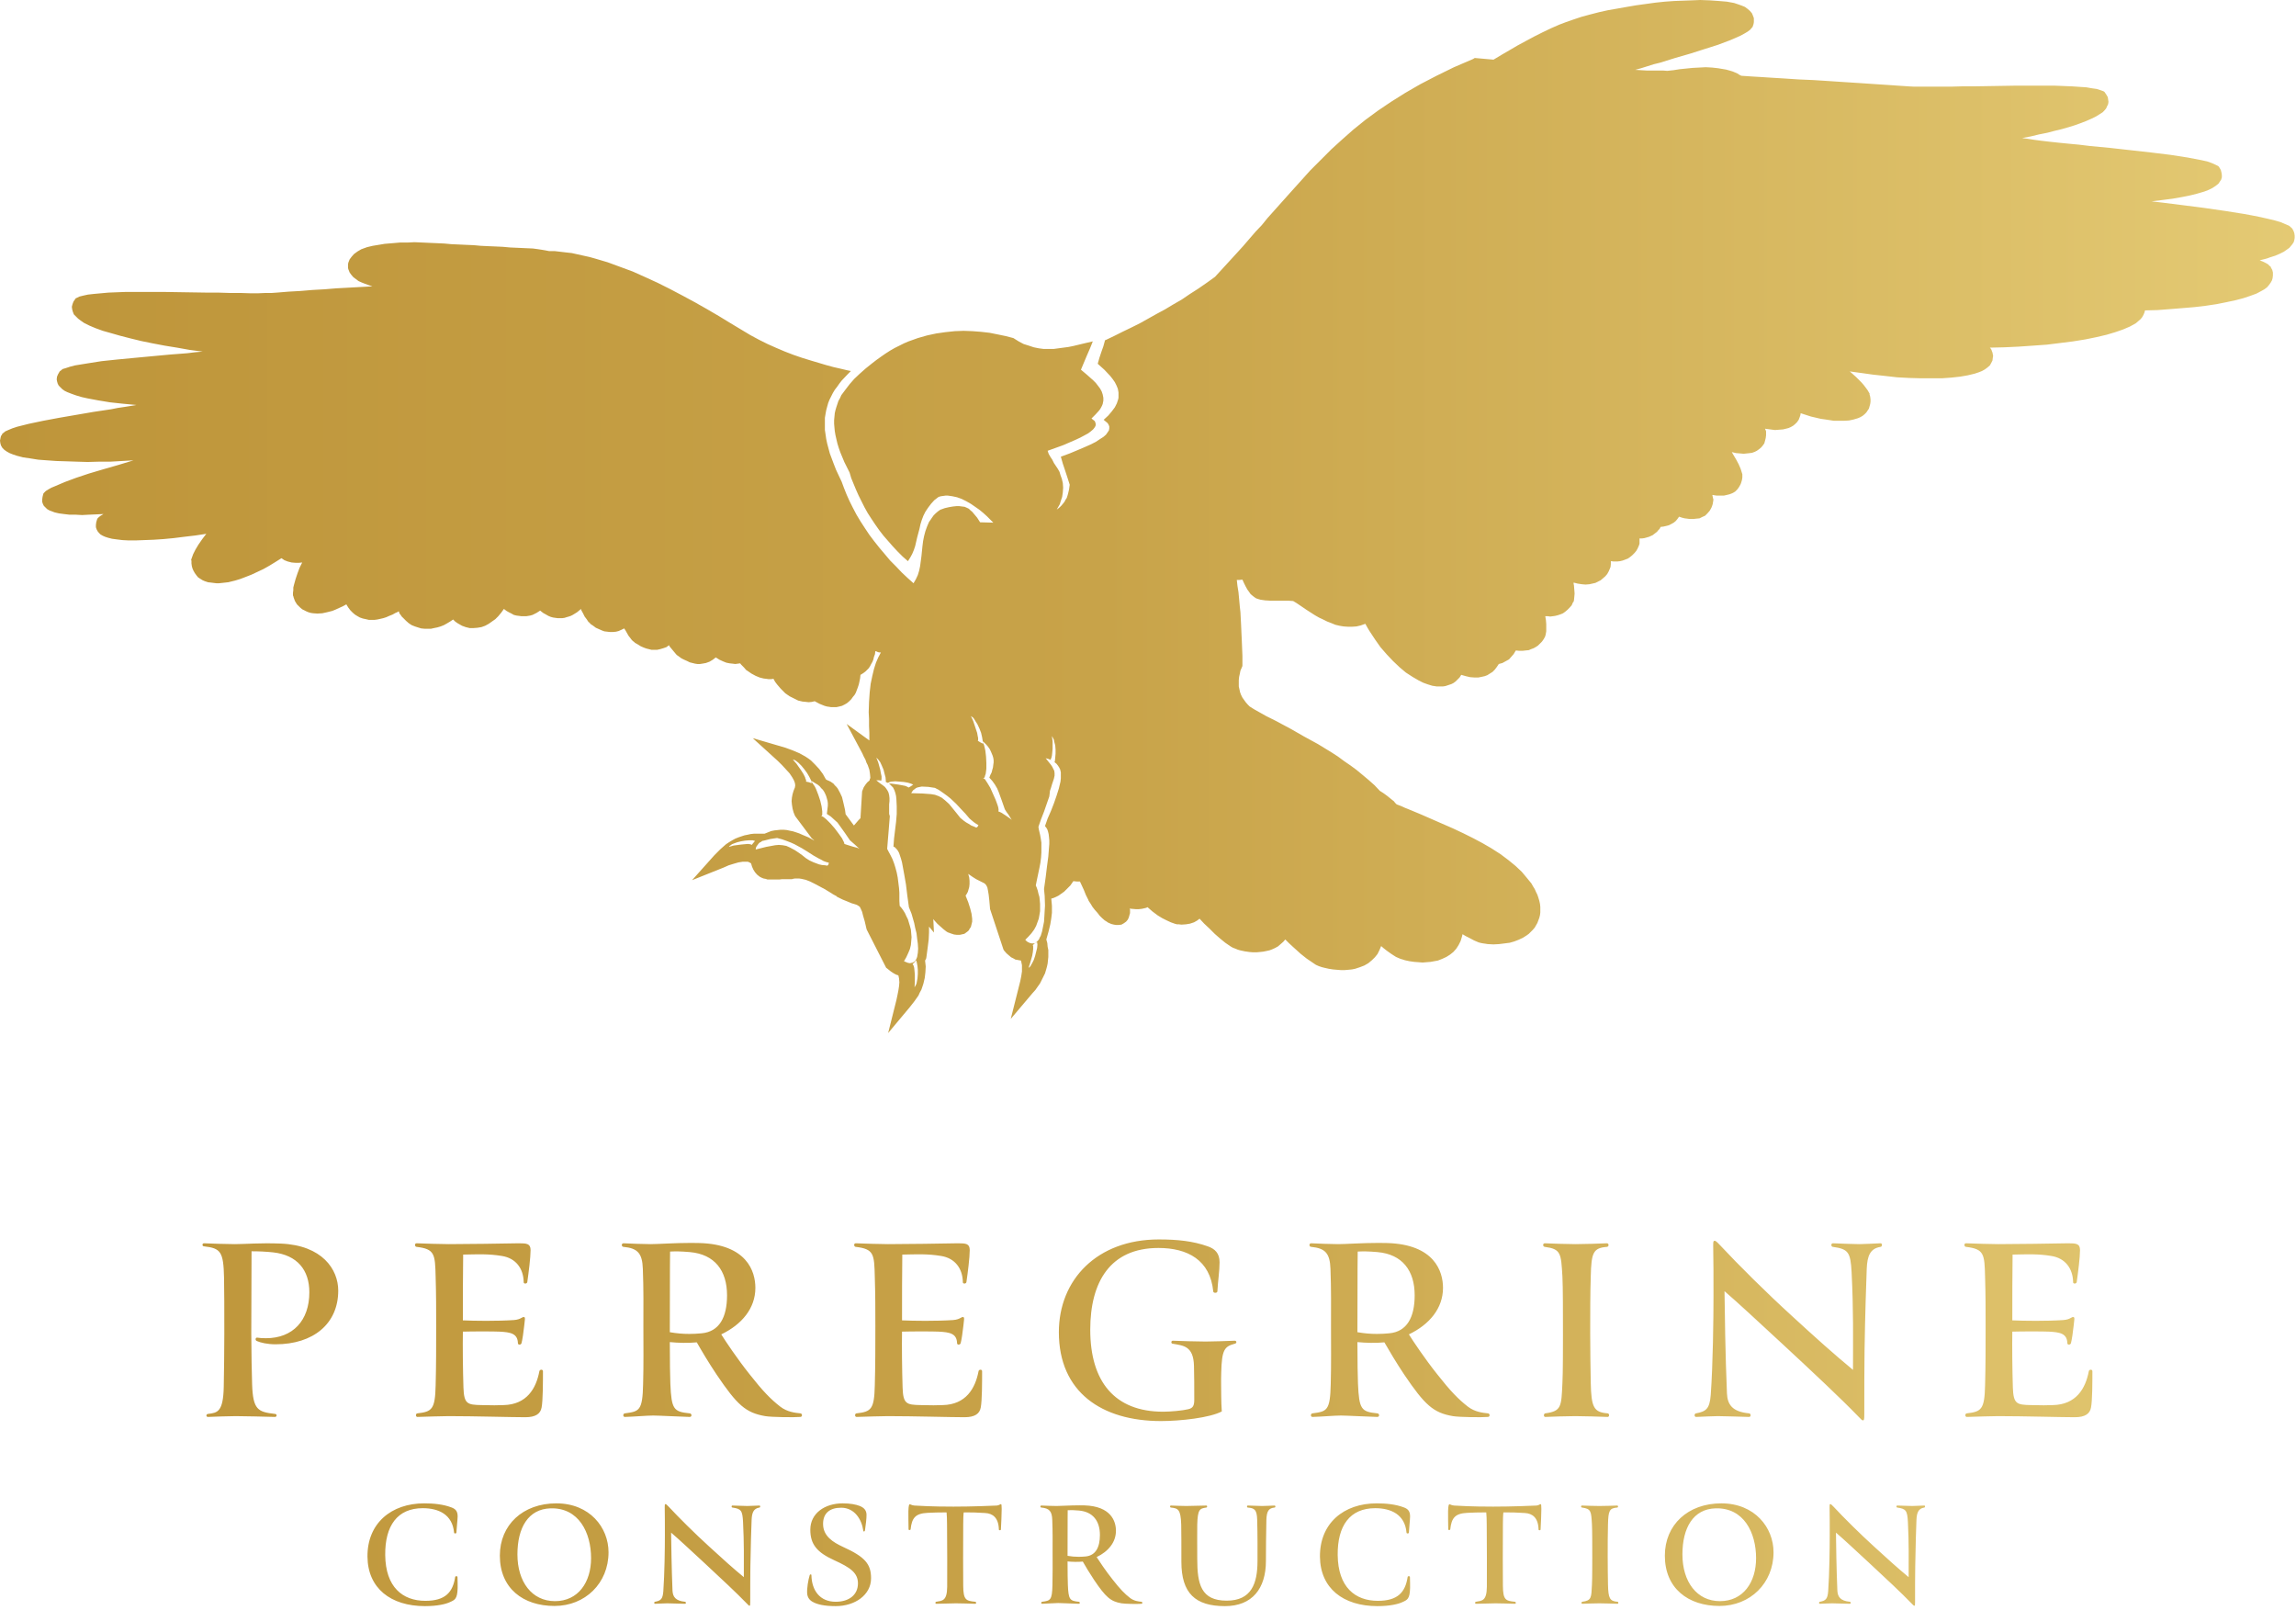 <?xml version="1.0" encoding="UTF-8" standalone="no"?>
<!DOCTYPE svg PUBLIC "-//W3C//DTD SVG 1.1//EN" "http://www.w3.org/Graphics/SVG/1.1/DTD/svg11.dtd">
<svg width="100%" height="100%" viewBox="0 0 509 357" version="1.1" xmlns="http://www.w3.org/2000/svg" xmlns:xlink="http://www.w3.org/1999/xlink" xml:space="preserve" xmlns:serif="http://www.serif.com/" style="fill-rule:evenodd;clip-rule:evenodd;stroke-linejoin:round;stroke-miterlimit:2;">
    <g transform="matrix(1,0,0,1,5.87308e-14,-76.324)">
        <path d="M292.62,421.431C292.685,428.405 297.76,432.376 305.357,432.376C308.219,432.376 310.021,431.895 310.848,431.511C311.985,430.997 312.536,430.824 312.601,428.34C312.601,427.756 312.601,426.75 312.569,425.954C312.569,425.646 312.055,425.678 312.055,425.954C311.535,429.265 309.912,431.202 305.459,431.202C300.422,431.202 296.624,428.167 296.554,421.052C296.483,414.56 299.248,410.664 304.87,410.664C308.397,410.664 311.465,412.076 311.811,416.08C311.811,416.324 312.298,416.356 312.331,416.08C312.401,414.803 312.569,413.564 312.601,412.493C312.601,411.351 312.158,410.837 311.227,410.491C309.393,409.799 307.294,409.593 305.184,409.593C297.896,409.593 292.55,414.013 292.62,421.431ZM81.466,421.431C81.536,428.405 86.611,432.376 94.207,432.376C97.069,432.376 98.866,431.895 99.694,431.511C100.83,430.997 101.387,430.824 101.457,428.34C101.457,427.756 101.457,426.75 101.419,425.954C101.419,425.646 100.9,425.678 100.9,425.954C100.386,429.265 98.763,431.202 94.305,431.202C89.268,431.202 85.469,428.167 85.399,421.052C85.334,414.56 88.093,410.664 93.72,410.664C97.243,410.664 100.316,412.076 100.662,416.08C100.662,416.324 101.144,416.356 101.176,416.08C101.246,414.803 101.419,413.564 101.457,412.493C101.457,411.351 101.008,410.837 100.072,410.491C98.243,409.799 96.139,409.593 94.034,409.593C86.752,409.593 81.395,414.013 81.466,421.431ZM179.639,415.431C179.639,418.704 181.127,420.468 184.99,422.226C188.474,423.812 190.2,424.986 190.2,427.334C190.2,429.79 188.333,431.408 185.266,431.408C181.743,431.408 179.953,428.887 179.882,425.511C179.915,425.3 179.568,425.267 179.504,425.511C179.19,426.506 178.843,428.475 178.946,429.612C179.017,430.375 179.395,430.997 180.12,431.408C181.127,431.992 182.712,432.376 185.266,432.376C189.551,432.376 193.105,429.893 193.105,426.198C193.105,423.054 191.785,421.469 186.921,419.261C184.681,418.223 182.468,416.875 182.468,414.149C182.468,411.735 183.989,410.561 186.478,410.561C189.443,410.561 191.028,413.148 191.374,415.599C191.374,415.945 191.72,415.874 191.753,415.599C191.894,414.668 192.132,412.839 192.099,412.076C192.067,411.184 191.618,410.594 190.617,410.177C189.751,409.836 188.474,409.593 186.818,409.593C182.847,409.593 179.639,411.8 179.639,415.431ZM279.776,410.177C279.192,410.177 277.601,410.112 276.638,410.08C276.362,410.08 276.394,410.524 276.638,410.524C278.088,410.664 278.64,410.94 278.705,413.25C278.807,416.497 278.775,420.885 278.775,422.367C278.775,427.372 277.433,431.164 271.942,431.164C266.212,431.164 265.417,427.442 265.417,421.88C265.417,418.915 265.384,415.323 265.417,414.289C265.519,410.94 265.936,410.735 267.418,410.524C267.662,410.491 267.7,410.08 267.418,410.08C266.315,410.112 263.517,410.177 262.998,410.177C262.035,410.177 260.65,410.112 259.584,410.08C259.308,410.08 259.341,410.491 259.584,410.524C261.175,410.697 261.759,410.908 261.862,414.322C261.9,415.496 261.9,419.64 261.9,422.54C261.9,429.547 265.005,432.376 271.563,432.376C277.601,432.376 280.642,428.475 280.642,422.367C280.642,420.436 280.674,415.874 280.744,413.25C280.815,411.286 281.264,410.664 282.541,410.524C282.817,410.524 282.817,410.08 282.541,410.08C281.68,410.112 280.36,410.177 279.776,410.177ZM369.081,421.193C369.081,428.438 374.254,432.339 381.195,432.339C387.991,432.339 393.174,427.301 393.174,420.436C393.174,414.944 388.997,409.593 381.607,409.593C374.189,409.593 369.081,414.36 369.081,421.193ZM110.812,421.193C110.812,428.438 115.984,432.339 122.926,432.339C129.722,432.339 134.905,427.301 134.905,420.436C134.905,414.944 130.728,409.593 123.337,409.593C115.92,409.593 110.812,414.36 110.812,421.193ZM405.737,409.766C405.602,409.799 405.602,409.934 405.602,410.459C405.635,411.8 405.635,414.771 405.635,416.67C405.635,419.499 405.564,425.267 405.288,429.098C405.148,430.856 404.699,431.164 403.46,431.408C403.216,431.408 403.178,431.857 403.46,431.857C404.39,431.825 405.602,431.754 406.186,431.754C406.841,431.754 408.708,431.825 410.082,431.857C410.396,431.857 410.325,431.408 410.082,431.408C407.983,431.202 407.393,430.304 407.323,428.925C407.117,424.093 407.047,418.742 407.014,416.08C408.67,417.498 411.191,419.846 414.432,422.849C418.165,426.3 421.682,429.612 423.684,431.689C424.203,432.203 424.274,432.339 424.447,432.274C424.517,432.236 424.55,432.133 424.55,431.511C424.55,428.784 424.55,425.402 424.587,423.574C424.652,418.948 424.788,415.085 424.858,413.25C424.934,411.665 425.275,410.735 426.589,410.524C426.789,410.524 426.865,410.08 426.589,410.08C425.659,410.112 424.447,410.177 423.927,410.177C423.305,410.177 421.547,410.112 420.611,410.08C420.34,410.08 420.373,410.524 420.611,410.524C422.548,410.805 422.824,411.184 422.964,413.699C423.202,418.499 423.132,421.88 423.132,425.954C420.789,424.023 418.441,421.913 415.438,419.153C412.295,416.291 408.843,412.872 406.462,410.318C406.046,409.869 405.883,409.761 405.781,409.761C405.764,409.761 405.748,409.761 405.737,409.766ZM147.501,409.766C147.365,409.799 147.365,409.934 147.365,410.459C147.398,411.8 147.398,414.771 147.398,416.67C147.398,419.499 147.333,425.267 147.051,429.098C146.916,430.856 146.462,431.164 145.223,431.408C144.985,431.408 144.947,431.857 145.223,431.857C146.159,431.825 147.365,431.754 147.95,431.754C148.604,431.754 150.471,431.825 151.851,431.857C152.159,431.857 152.094,431.408 151.851,431.408C149.746,431.202 149.156,430.304 149.086,428.925C148.886,424.093 148.815,418.742 148.777,416.08C150.438,417.498 152.954,419.846 156.201,422.849C159.928,426.3 163.451,429.612 165.452,431.689C165.972,432.203 166.037,432.339 166.215,432.274C166.28,432.236 166.318,432.133 166.318,431.511C166.318,428.784 166.318,425.402 166.351,423.574C166.421,418.948 166.556,415.085 166.627,413.25C166.697,411.665 167.043,410.735 168.353,410.524C168.558,410.524 168.628,410.08 168.353,410.08C167.422,410.112 166.215,410.177 165.691,410.177C165.074,410.177 163.31,410.112 162.379,410.08C162.103,410.08 162.136,410.524 162.379,410.524C164.316,410.805 164.587,411.184 164.727,413.699C164.966,418.499 164.901,421.88 164.901,425.954C162.552,424.023 160.204,421.913 157.202,419.153C154.058,416.291 150.606,412.872 148.226,410.318C147.809,409.869 147.647,409.761 147.544,409.761C147.528,409.761 147.517,409.761 147.501,409.766ZM234.247,410.177C233.381,410.177 231.661,410.112 230.865,410.08C230.551,410.08 230.589,410.524 230.865,410.524C232.656,410.697 233.213,411.351 233.278,413.288C233.381,415.945 233.349,417.947 233.349,420.5C233.349,422.951 233.381,425.229 233.316,427.713C233.246,431.1 232.835,431.164 231.038,431.408C230.795,431.408 230.725,431.857 231.038,431.857C232.245,431.825 233.765,431.689 234.593,431.689C235.28,431.689 237.839,431.825 239.149,431.857C239.495,431.857 239.425,431.408 239.149,431.408C237.147,431.202 236.871,430.926 236.736,427.68C236.698,426.885 236.665,424.786 236.665,422.47C237.699,422.573 238.975,422.605 240.047,422.502C240.701,423.644 241.497,424.986 242.53,426.539C245.122,430.375 246.188,431.343 248.644,431.754C249.439,431.895 252.302,431.927 253.027,431.857C253.34,431.857 253.302,431.408 253.027,431.408C252.366,431.343 251.403,431.235 250.543,430.58C249.331,429.65 248.33,428.616 246.675,426.506C245.16,424.607 243.639,422.329 243.115,421.501C245.706,420.257 247.394,418.223 247.394,415.669C247.394,413.597 246.328,410.215 240.388,410.042C240.041,410.031 239.69,410.031 239.338,410.031C237.233,410.031 235.194,410.177 234.247,410.177ZM354.576,410.177C353.505,410.177 351.611,410.112 350.713,410.08C350.437,410.08 350.437,410.491 350.713,410.524C352.747,410.805 352.747,411.319 352.92,414.257C352.991,415.528 352.991,418.915 352.991,421.61C352.991,422.784 352.991,426.441 352.92,427.61C352.785,430.548 352.817,431.132 350.778,431.408C350.577,431.408 350.507,431.857 350.778,431.857C351.681,431.825 353.44,431.754 354.543,431.754C355.647,431.754 357.546,431.825 358.585,431.857C358.856,431.857 358.823,431.408 358.585,431.408C356.859,431.273 356.545,430.65 356.475,427.61C356.442,426.474 356.41,422.746 356.41,421.366C356.41,419.018 356.41,416.259 356.475,414.257C356.545,411.216 356.789,410.664 358.515,410.524C358.791,410.491 358.758,410.08 358.515,410.08C357.584,410.112 355.717,410.177 354.576,410.177ZM220.996,410.08C219.682,410.145 215.402,410.318 211.366,410.318C206.459,410.318 203.937,410.145 202.731,410.08C202.146,410.042 201.87,409.799 201.697,409.799C201.524,409.799 201.421,410.112 201.383,411.319C201.383,411.8 201.383,414.738 201.421,415.355C201.421,415.566 201.833,415.566 201.87,415.355C202.146,412.839 202.904,411.833 205.631,411.698C206.702,411.633 208.184,411.595 209.845,411.595C209.91,412.011 209.948,413.391 209.948,414.116C209.981,418.948 210.013,424.986 209.981,428.097C209.948,431.273 208.877,431.164 207.562,431.408C207.319,431.408 207.286,431.857 207.562,431.857C208.493,431.825 211.501,431.754 211.88,431.754C213.021,431.754 215.196,431.825 216.192,431.857C216.506,431.857 216.435,431.408 216.192,431.408C214.158,431.202 213.568,431.029 213.535,427.891C213.503,424.986 213.503,419.186 213.535,414.219C213.535,413.353 213.568,412.011 213.644,411.595C215.646,411.595 216.295,411.595 218.405,411.735C220.06,411.833 221.37,412.736 221.44,415.393C221.44,415.599 221.857,415.631 221.889,415.393C221.96,414.56 222.062,411.562 222.062,410.837C222.062,409.977 222.03,409.766 221.889,409.766C221.716,409.766 221.478,410.042 220.996,410.08ZM340.638,410.08C339.324,410.145 335.044,410.318 331.002,410.318C326.1,410.318 323.579,410.145 322.373,410.08C321.788,410.042 321.507,409.799 321.339,409.799C321.166,409.799 321.063,410.112 321.025,411.319C321.025,411.8 321.025,414.738 321.063,415.355C321.063,415.566 321.475,415.566 321.507,415.355C321.788,412.839 322.546,411.833 325.273,411.698C326.344,411.633 327.826,411.595 329.487,411.595C329.552,412.011 329.59,413.391 329.59,414.116C329.623,418.948 329.655,424.986 329.623,428.097C329.59,431.273 328.519,431.164 327.21,431.408C326.961,431.408 326.928,431.857 327.21,431.857C328.135,431.825 331.143,431.754 331.522,431.754C332.658,431.754 334.838,431.825 335.834,431.857C336.148,431.857 336.077,431.408 335.834,431.408C333.8,431.202 333.21,431.029 333.177,427.891C333.145,424.986 333.145,419.186 333.177,414.219C333.177,413.353 333.21,412.011 333.286,411.595C335.287,411.595 335.937,411.595 338.047,411.735C339.702,411.833 341.017,412.736 341.082,415.393C341.082,415.599 341.499,415.631 341.531,415.393C341.601,414.56 341.704,411.562 341.704,410.837C341.704,409.977 341.666,409.766 341.531,409.766C341.358,409.766 341.12,410.042 340.638,410.08ZM114.708,420.917C114.708,415.014 117.088,410.837 122.06,410.697C128.31,410.524 131.036,416.08 131.036,421.745C131.036,427.096 128.169,431.273 123.029,431.273C117.916,431.273 114.708,426.993 114.708,420.917ZM372.977,420.917C372.977,415.014 375.363,410.837 380.335,410.697C386.579,410.524 389.306,416.08 389.306,421.745C389.306,427.096 386.438,431.273 381.298,431.273C376.191,431.273 372.977,426.993 372.977,420.917ZM236.665,421.225C236.665,412.249 236.698,411.871 236.698,411.113C237.39,411.075 238.045,411.075 239.181,411.184C242.287,411.454 243.84,413.494 243.84,416.599C243.84,419.364 242.876,421.155 240.669,421.366C240.139,421.415 239.619,421.442 239.111,421.442C238.294,421.442 237.493,421.377 236.665,421.225ZM234.739,371.649C234.739,384.948 244.262,391.349 257.377,391.349C261.705,391.349 268.235,390.618 270.859,389.217C270.795,388.303 270.735,386.896 270.735,385.922C270.735,384.272 270.67,382.319 270.735,380.614C270.859,375.491 271.465,374.82 273.722,374.208C274.214,374.143 274.214,373.537 273.722,373.537C272.38,373.602 268.598,373.721 267.256,373.721C265.178,373.721 261.889,373.602 260.001,373.537C259.568,373.537 259.568,374.208 260.001,374.208C262.251,374.63 264.572,374.63 264.692,379.089C264.756,381.594 264.756,383.541 264.756,386.593C264.756,387.87 264.513,388.481 263.415,388.725C262.197,389.033 259.449,389.277 257.863,389.277C247.124,389.277 241.697,382.627 241.697,371.097C241.697,360.547 246.085,352.978 256.825,352.978C263.29,352.978 268.289,355.661 268.966,362.619C268.966,362.987 269.821,363.041 269.88,362.619C269.999,360.358 270.367,358.042 270.367,356.154C270.367,354.135 269.328,353.162 267.748,352.615C264.448,351.452 261.094,351.089 256.89,351.089C243.223,351.089 234.739,359.995 234.739,371.649ZM380.043,351.398C379.799,351.452 379.799,351.695 379.799,352.615C379.864,354.996 379.864,360.239 379.864,363.593C379.864,368.592 379.745,378.78 379.253,385.554C379.01,388.665 378.214,389.217 376.018,389.639C375.596,389.639 375.531,390.434 376.018,390.434C377.668,390.375 379.799,390.256 380.838,390.256C381.996,390.256 385.297,390.375 387.731,390.434C388.278,390.434 388.159,389.639 387.731,389.639C384.009,389.277 382.97,387.686 382.851,385.246C382.483,376.708 382.364,367.256 382.305,362.554C385.232,365.059 389.679,369.209 395.42,374.511C402.004,380.614 408.232,386.469 411.765,390.126C412.679,391.04 412.803,391.289 413.106,391.17C413.231,391.105 413.296,390.921 413.296,389.823C413.296,385.002 413.296,379.029 413.35,375.799C413.474,367.618 413.718,360.79 413.837,357.555C413.961,354.752 414.573,353.102 416.894,352.734C417.256,352.734 417.381,351.939 416.894,351.939C415.244,352.004 413.106,352.128 412.192,352.128C411.099,352.128 407.988,352.004 406.338,351.939C405.846,351.939 405.91,352.734 406.338,352.734C409.752,353.221 410.239,353.892 410.482,358.35C410.91,366.828 410.791,372.807 410.791,380.003C406.641,376.584 402.491,372.867 397.183,367.986C391.632,362.922 385.54,356.884 381.325,352.372C380.595,351.582 380.308,351.382 380.13,351.382C380.097,351.382 380.07,351.387 380.043,351.398ZM442.999,352.128C440.987,352.128 437.876,352.004 435.857,351.939C435.311,351.939 435.435,352.734 435.857,352.734C439.883,353.221 439.948,354.319 440.072,359.384C440.191,363.231 440.191,366.585 440.191,370.302C440.191,374.63 440.191,379.208 440.072,383.482C439.948,388.725 439.277,389.277 436.041,389.639C435.614,389.639 435.554,390.434 436.041,390.434C438.119,390.375 441.593,390.256 442.94,390.256C448.734,390.256 456.904,390.499 459.956,390.499C462.277,390.499 463.31,389.704 463.554,388.357C463.862,386.836 463.862,382.627 463.862,380.311C463.862,379.819 463.126,379.884 463.067,380.311C462.336,384.153 460.259,387.686 455.135,387.81C453.615,387.87 452.819,387.87 450.255,387.81C447.09,387.751 446.354,387.567 446.229,383.909C446.11,380.063 446.051,374.511 446.11,371.525C448.064,371.46 453.128,371.46 454.221,371.525C456.726,371.649 458.246,371.952 458.311,374.089C458.311,374.511 458.976,374.511 459.106,374.089C459.285,373.478 459.593,371.406 459.712,370.183C459.837,368.96 459.956,368.473 459.772,368.349C459.285,368.051 459.166,368.836 457.397,368.96C453.674,369.209 448.61,369.144 446.11,369.025C446.11,363.474 446.11,359.508 446.17,354.444C449.584,354.379 451.781,354.26 454.773,354.752C457.819,355.239 459.528,357.49 459.593,360.547C459.528,360.969 460.324,360.969 460.383,360.547C460.686,358.469 461.119,355.055 461.119,353.465C461.119,352.004 460.259,351.939 458.49,351.939C455.259,352.004 446.841,352.128 442.999,352.128ZM196.86,352.128C194.853,352.128 191.742,352.004 189.724,351.939C189.172,351.939 189.302,352.734 189.724,352.734C193.749,353.221 193.814,354.319 193.933,359.384C194.058,363.231 194.058,366.585 194.058,370.302C194.058,374.63 194.058,379.208 193.933,383.482C193.814,388.725 193.143,389.277 189.908,389.639C189.48,389.639 189.421,390.434 189.908,390.434C191.985,390.375 195.459,390.256 196.801,390.256C202.595,390.256 210.771,390.499 213.822,390.499C216.138,390.499 217.177,389.704 217.42,388.357C217.723,386.836 217.723,382.627 217.723,380.311C217.723,379.819 216.993,379.884 216.933,380.311C216.197,384.153 214.125,387.686 209.001,387.81C207.476,387.87 206.686,387.87 204.121,387.81C200.945,387.751 200.215,387.567 200.096,383.909C199.971,380.063 199.912,374.511 199.971,371.525C201.925,371.46 206.989,371.46 208.087,371.525C210.587,371.649 212.112,371.952 212.172,374.089C212.172,374.511 212.843,374.511 212.967,374.089C213.151,373.478 213.454,371.406 213.579,370.183C213.698,368.96 213.822,368.473 213.638,368.349C213.151,368.051 213.027,368.836 211.258,368.96C207.535,369.209 202.471,369.144 199.971,369.025C199.971,363.474 199.971,359.508 200.031,354.444C203.45,354.379 205.647,354.26 208.639,354.752C211.685,355.239 213.395,357.49 213.454,360.547C213.395,360.969 214.19,360.969 214.244,360.547C214.553,358.469 214.98,355.055 214.98,353.465C214.98,352.004 214.125,351.939 212.356,351.939C209.126,352.004 200.702,352.128 196.86,352.128ZM99.51,352.128C97.491,352.128 94.38,352.004 92.368,351.939C91.821,351.939 91.94,352.734 92.368,352.734C96.393,353.221 96.453,354.319 96.577,359.384C96.696,363.231 96.696,366.585 96.696,370.302C96.696,374.63 96.696,379.208 96.577,383.482C96.453,388.725 95.782,389.277 92.552,389.639C92.124,389.639 92.065,390.434 92.552,390.434C94.624,390.375 98.103,390.256 99.445,390.256C105.239,390.256 113.414,390.499 116.461,390.499C118.782,390.499 119.82,389.704 120.064,388.357C120.367,386.836 120.367,382.627 120.367,380.311C120.367,379.819 119.637,379.884 119.572,380.311C118.847,384.153 116.769,387.686 111.645,387.81C110.12,387.87 109.324,387.87 106.765,387.81C103.594,387.751 102.864,387.567 102.74,383.909C102.615,380.063 102.556,374.511 102.615,371.525C104.568,371.46 109.633,371.46 110.731,371.525C113.231,371.649 114.756,371.952 114.816,374.089C114.816,374.511 115.487,374.511 115.611,374.089C115.79,373.478 116.098,371.406 116.217,370.183C116.342,368.96 116.461,368.473 116.282,368.349C115.79,368.051 115.671,368.836 113.901,368.96C110.179,369.209 105.115,369.144 102.615,369.025C102.615,363.474 102.615,359.508 102.68,354.444C106.094,354.379 108.285,354.26 111.277,354.752C114.329,355.239 116.039,357.49 116.098,360.547C116.039,360.969 116.828,360.969 116.893,360.547C117.196,358.469 117.624,355.055 117.624,353.465C117.624,352.004 116.769,351.939 115,351.939C111.77,352.004 103.351,352.128 99.51,352.128ZM144.216,352.128C142.696,352.128 139.639,352.004 138.238,351.939C137.691,351.939 137.751,352.734 138.238,352.734C141.414,353.043 142.388,354.2 142.512,357.614C142.696,362.311 142.631,365.855 142.631,370.367C142.631,374.695 142.696,378.721 142.572,383.114C142.453,389.093 141.717,389.217 138.546,389.639C138.119,389.639 137.994,390.434 138.546,390.434C140.678,390.375 143.367,390.126 144.828,390.126C146.051,390.126 150.563,390.375 152.884,390.434C153.49,390.434 153.365,389.639 152.884,389.639C149.34,389.277 148.853,388.79 148.61,383.049C148.55,381.648 148.491,377.931 148.491,373.846C150.319,374.024 152.576,374.089 154.469,373.9C155.627,375.918 157.028,378.293 158.863,381.042C163.434,387.81 165.323,389.52 169.656,390.256C171.058,390.499 176.122,390.553 177.404,390.434C177.956,390.434 177.891,389.639 177.404,389.639C176.246,389.52 174.537,389.336 173.011,388.178C170.879,386.528 169.105,384.705 166.177,380.977C163.499,377.622 160.81,373.602 159.896,372.136C164.468,369.939 167.46,366.342 167.46,361.824C167.46,358.166 165.572,352.182 155.075,351.885C154.458,351.863 153.836,351.858 153.214,351.858C149.492,351.858 145.894,352.128 144.216,352.128ZM296.657,352.128C295.131,352.128 292.085,352.004 290.683,351.939C290.132,351.939 290.191,352.734 290.683,352.734C293.849,353.043 294.828,354.2 294.952,357.614C295.131,362.311 295.071,365.855 295.071,370.367C295.071,374.695 295.131,378.721 295.012,383.114C294.887,389.093 294.157,389.217 290.981,389.639C290.559,389.639 290.44,390.434 290.981,390.434C293.118,390.375 295.802,390.126 297.268,390.126C298.485,390.126 303.003,390.375 305.319,390.434C305.93,390.434 305.811,389.639 305.319,389.639C301.786,389.277 301.299,388.79 301.05,383.049C300.99,381.648 300.925,377.931 300.925,373.846C302.76,374.024 305.016,374.089 306.904,373.9C308.067,375.918 309.469,378.293 311.297,381.042C315.875,387.81 317.763,389.52 322.091,390.256C323.503,390.499 328.562,390.553 329.839,390.434C330.391,390.434 330.331,389.639 329.839,389.639C328.681,389.52 326.977,389.336 325.451,388.178C323.314,386.528 321.55,384.705 318.618,380.977C315.934,377.622 313.251,373.602 312.336,372.136C316.913,369.939 319.9,366.342 319.9,361.824C319.9,358.166 318.006,352.182 307.515,351.885C306.899,351.863 306.271,351.858 305.654,351.858C301.932,351.858 298.328,352.128 296.657,352.128ZM45.215,352.615C48.932,353.043 49.549,353.773 49.668,359.627C49.728,361.705 49.728,367.256 49.728,372.012C49.728,374.089 49.668,381.713 49.603,383.785C49.484,389.336 48.202,389.52 46.13,389.763C45.702,389.763 45.578,390.434 46.13,390.434C47.472,390.375 51.01,390.256 52.233,390.256C54.181,390.256 58.574,390.375 60.949,390.434C61.441,390.434 61.441,389.763 60.949,389.763C57.173,389.336 56.074,388.844 55.89,383.174C55.831,381.469 55.706,375.669 55.706,371.952C55.706,367.191 55.766,357.49 55.766,353.713C57.416,353.713 58.877,353.773 60.587,353.957C65.894,354.563 68.578,357.858 68.578,362.798C68.578,369.079 64.92,372.986 58.942,372.986C58.027,372.986 57.54,372.926 57.108,372.867C56.621,372.742 56.502,373.413 56.924,373.602C57.719,373.965 59.304,374.333 61.074,374.333C69.492,374.333 74.984,369.756 74.984,362.435C74.984,357.733 71.445,352.372 62.231,352.004C57.595,351.82 54.424,352.128 52.043,352.128C50.464,352.128 46.617,352.004 45.215,351.939C44.783,351.939 44.783,352.615 45.215,352.615ZM349.301,352.128C347.412,352.128 344.058,352.004 342.467,351.939C341.98,351.939 341.98,352.675 342.467,352.734C346.065,353.221 346.065,354.135 346.374,359.324C346.493,361.58 346.493,367.559 346.493,372.315C346.493,374.387 346.493,380.858 346.374,382.93C346.13,388.113 346.195,389.152 342.592,389.639C342.224,389.639 342.105,390.434 342.592,390.434C344.177,390.375 347.288,390.256 349.241,390.256C351.194,390.256 354.549,390.375 356.378,390.434C356.864,390.434 356.805,389.639 356.378,389.639C353.326,389.396 352.774,388.303 352.655,382.93C352.596,380.917 352.531,374.333 352.531,371.893C352.531,367.743 352.531,362.863 352.655,359.324C352.774,353.957 353.207,352.978 356.253,352.734C356.745,352.675 356.68,351.939 356.253,351.939C354.608,352.004 351.313,352.128 349.301,352.128ZM300.925,371.649C300.925,355.786 300.99,355.115 300.99,353.773C302.208,353.713 303.366,353.713 305.384,353.892C310.87,354.379 313.618,357.982 313.618,363.474C313.618,368.349 311.909,371.525 308.008,371.893C307.066,371.985 306.157,372.033 305.259,372.033C303.815,372.033 302.392,371.909 300.925,371.649ZM148.491,371.649C148.491,355.786 148.55,355.115 148.55,353.773C149.768,353.713 150.931,353.713 152.938,353.892C158.435,354.379 161.178,357.982 161.178,363.474C161.178,368.349 159.468,371.525 155.562,371.893C154.626,371.985 153.717,372.033 152.819,372.033C151.374,372.033 149.951,371.909 148.491,371.649ZM234.277,189.277L234.956,188.088L235.102,187.579L235.47,186.481L235.616,185.458L235.686,184.436L235.616,183.413L235.394,182.466L235.102,181.66L234.885,180.93L234.517,180.275L234.079,179.615L233.641,178.96L233.278,178.23L232.84,177.57L232.472,176.915L232.25,176.255L235.686,175.016L238.391,173.847L239.489,173.333L240.436,172.825L241.242,172.387L241.827,171.948L242.335,171.51L242.628,171.142L242.849,170.78L242.92,170.412L242.849,170.049L242.703,169.681L241.973,169.097L242.849,168.221L243.58,167.42L243.872,167.046L244.088,166.684L244.31,166.251L244.456,165.883L244.602,165.147L244.602,164.498L244.456,163.768L244.234,163.102L243.872,162.448L243.434,161.869L242.92,161.203L242.335,160.619L241.021,159.45L239.636,158.282L240.214,156.896L240.95,155.143L241.681,153.461L242.265,152L240.068,152.514L237.953,153.023L236.855,153.244L233.565,153.683L231.374,153.683L230.281,153.537L229.183,153.315L228.09,152.952L226.921,152.584L225.823,152L224.659,151.27L222.977,150.831L221.224,150.469L219.395,150.101L217.496,149.884L215.597,149.738L213.622,149.663L211.653,149.738L209.607,149.955L207.562,150.247L205.517,150.685L203.472,151.27L202.449,151.637L201.427,152L200.404,152.438L199.382,152.952L198.354,153.461L197.336,154.045L196.308,154.705L195.362,155.36L194.334,156.096L193.392,156.821L191.926,157.995L190.611,159.158L189.367,160.332L188.344,161.501L187.397,162.74L186.521,163.914L186.229,164.563L185.861,165.223L185.644,165.883L185.423,166.543L185.206,167.274L185.06,167.928L184.914,169.465L184.914,170.266L184.984,171.072L185.06,171.873L185.206,172.749L185.423,173.701L185.644,174.648L185.937,175.6L186.299,176.623L187.176,178.739L188.344,181.076L188.712,182.32L189.221,183.559L189.735,184.804L190.319,186.118L190.974,187.433L191.634,188.748L192.364,190.063L193.165,191.302L194.041,192.616L194.918,193.861L195.876,195.1L197.921,197.437L199.014,198.606L200.112,199.704L201.281,200.727L201.789,199.921L202.228,199.12L202.595,198.243L202.888,197.367L203.326,195.468L203.834,193.569L204.056,192.546L204.348,191.594L204.711,190.647L205.149,189.771L205.734,188.894L206.394,188.018L207.124,187.211L208.071,186.481L208.585,186.335L209.093,186.265L209.607,186.189L210.116,186.189L211.139,186.335L212.161,186.557L213.184,186.919L214.206,187.433L215.229,188.018L216.181,188.672L217.128,189.332L218.01,190.063L218.816,190.793L219.546,191.524L220.21,192.19L219.839,192.178L217.279,192.108L216.625,191.085L215.521,189.771L215.164,189.478L214.791,189.11L214.352,188.894L213.844,188.672L213.259,188.602L212.675,188.526L212.015,188.526L211.285,188.602L210.408,188.748L209.461,188.964L208.439,189.332L207.925,189.695L207.416,190.133L206.978,190.571L206.61,191.085L206.318,191.524L205.955,192.032L205.517,193.055L205.149,194.077L204.857,195.176L204.641,196.268L204.495,197.437L204.273,199.628L203.981,201.82L203.764,202.842L203.472,203.8L203.034,204.741L202.52,205.623L201.205,204.449L199.89,203.21L198.651,201.901L197.336,200.581L196.168,199.19L194.994,197.805L193.83,196.344L192.727,194.883L191.704,193.347L190.757,191.886L189.881,190.425L189.075,188.894L188.344,187.433L187.69,185.972L187.105,184.512L186.591,183.121L185.937,181.736L185.352,180.492L184.838,179.177L183.962,176.839L183.377,174.648L183.161,173.626L183.015,172.603L182.869,171.656L182.869,168.951L183.015,168.074L183.161,167.274L183.377,166.468L183.599,165.667L183.891,164.931L184.622,163.476L185.06,162.74L185.569,162.085L186.083,161.349L186.591,160.695L187.836,159.38L188.636,158.574L187.906,158.428L186.375,158.065L184.768,157.697L183.161,157.259L181.478,156.756L179.725,156.236L177.826,155.652L175.922,154.997L174.023,154.267L172.124,153.461L170.154,152.584L168.255,151.637L166.356,150.615L164.527,149.517L161.974,147.985L159.344,146.378L156.715,144.842L154.009,143.311L151.304,141.85L148.529,140.389L145.753,138.999L143.048,137.76L140.272,136.515L134.721,134.47L132.021,133.669L130.706,133.301L126.757,132.425L125.442,132.279L122.959,131.987L121.72,131.987L120.984,131.84L120.113,131.694L119.16,131.548L118.067,131.402L117.916,131.402L116.309,131.332L114.708,131.256L113.101,131.186L111.494,131.04L109.881,130.964L108.204,130.894L106.597,130.818L104.985,130.672L103.308,130.601L101.701,130.526L100.094,130.455L98.487,130.309L96.88,130.234L95.197,130.163L93.59,130.088L91.913,130.017L91.837,130.017L90.377,130.088L88.699,130.088L87.017,130.234L85.264,130.38L83.944,130.601L82.629,130.818L81.39,131.11L80.367,131.478L80.221,131.548L80.145,131.548L79.269,132.062L78.468,132.647L77.954,133.231L77.516,133.815L77.224,134.546L77.153,134.908L77.153,135.714L77.224,136.007L77.516,136.737L77.884,137.246L78.322,137.76L79.491,138.636L80.145,138.928L80.876,139.22L81.682,139.513L82.559,139.805L79.853,139.951L77.224,140.097L74.524,140.243L71.894,140.459L69.265,140.605L66.635,140.827L64.006,140.973L61.371,141.19L60.273,141.266L58.958,141.266L57.281,141.336L55.382,141.336L53.19,141.266L50.853,141.266L48.37,141.19L45.811,141.19L41.212,141.119L36.532,141.044L27.767,141.044L24.039,141.19L20.82,141.482L19.51,141.628L18.488,141.85L17.611,142.066L17.027,142.358L16.805,142.434L16.659,142.651L16.296,143.165L16.075,143.749L15.928,144.333L16.004,144.918L16.145,145.426L16.367,146.011L17.319,146.963L17.903,147.401L18.634,147.91L19.802,148.494L21.187,149.078L22.8,149.663L24.623,150.177L26.668,150.761L28.935,151.345L31.343,151.93L33.826,152.438L36.532,152.952L39.231,153.39L42.083,153.899L44.934,154.267L43.257,154.413L41.504,154.629L37.7,154.922L33.756,155.29L29.882,155.652L26.014,156.02L22.508,156.388L19.288,156.896L16.589,157.335L15.49,157.627L14.614,157.919L13.883,158.135L13.445,158.503L13.229,158.655L13.153,158.801L12.861,159.304L12.644,159.818L12.569,160.408L12.644,160.846L12.785,161.349L13.007,161.788L13.369,162.161L13.813,162.599L14.322,162.962L14.906,163.248L15.853,163.616L16.881,163.984L18.125,164.352L19.434,164.644L21.772,165.082L24.407,165.515L27.182,165.813L30.25,166.1L28.935,166.321L27.545,166.543L26.084,166.76L24.623,167.052L20.749,167.631L13.077,168.951L9.577,169.606L6.433,170.266L3.804,170.926L2.711,171.288L1.834,171.656L1.174,171.948L0.736,172.311L0.519,172.457L0.444,172.679L0.222,172.971L0.146,173.263L-0,173.994L0.076,174.578L0.222,175.086L0.519,175.6L0.952,176.039L1.466,176.401L2.126,176.769L2.851,177.061L3.728,177.353L5.118,177.716L6.655,177.938L8.478,178.23L10.453,178.376L12.493,178.522L14.76,178.592L17.027,178.668L19.434,178.739L21.923,178.668L24.477,178.668L29.59,178.376L26.23,179.399L22.94,180.345L19.727,181.298L16.881,182.245L14.322,183.197L12.276,184.073L11.4,184.436L10.745,184.804L10.161,185.166L9.647,185.68L9.577,185.897L9.43,186.481L9.355,187.065L9.355,187.579L9.501,188.018L9.717,188.456L10.453,189.186L10.962,189.478L11.546,189.695L12.13,189.917L13.077,190.133L14.175,190.279L15.42,190.425L16.805,190.425L18.195,190.501L19.656,190.425L21.263,190.355L22.94,190.279L22.215,190.717L21.696,191.156L21.555,191.377L21.485,191.594L21.334,192.108L21.263,192.692L21.263,193.201L21.404,193.639L21.631,194.077L21.923,194.445L22.286,194.808L22.8,195.1L23.308,195.322L23.968,195.538L24.845,195.76L25.938,195.906L27.107,196.052L28.421,196.122L30.174,196.122L32.003,196.052L34.048,195.976L36.239,195.83L38.501,195.614L40.838,195.322L43.327,195.029L45.74,194.662L45.226,195.322L44.788,195.906L43.982,197.075L43.327,198.168L42.813,199.19L42.445,200.213L42.375,200.435L42.445,200.651L42.445,201.235L42.526,201.82L42.667,202.334L42.889,202.842L43.181,203.356L43.549,203.865L43.906,204.303L44.35,204.601L44.934,204.963L45.448,205.18L46.103,205.401L46.763,205.472L47.347,205.547L47.931,205.618L48.586,205.618L49.246,205.547L50.561,205.401L52.092,205.033L53.261,204.676L54.429,204.233L55.744,203.719L58.374,202.485L59.688,201.749L61.003,200.943L62.399,200.067L63.048,200.51L63.784,200.797L64.661,201.019L65.532,201.089L66.268,201.089L66.993,201.019L66.706,201.603L66.414,202.188L66.197,202.772L65.975,203.356L65.532,204.676L65.169,205.986L65.023,206.575L65.023,207.154L64.947,207.744L64.947,208.328L65.023,208.475L65.093,208.767L65.386,209.567L65.829,210.298L66.56,211.023L66.993,211.391L67.436,211.607L67.874,211.834L68.388,212.051L68.897,212.197L69.411,212.273L70.358,212.343L71.456,212.273L72.479,212.051L73.647,211.759L74.378,211.467L75.179,211.099L75.985,210.736L76.786,210.298L76.861,210.444L77.224,211.023L77.662,211.607L78.176,212.127L78.685,212.565L79.269,212.927L79.783,213.214L80.438,213.441L81.098,213.582L81.752,213.734L83.067,213.734L83.651,213.658L84.312,213.512L84.972,213.36L85.632,213.149L86.281,212.857L87.017,212.565L87.677,212.197L88.034,212.051L88.407,211.834L88.553,212.273L88.624,212.419L88.77,212.565L89.062,213.003L89.43,213.36L90.014,213.95L90.598,214.464L91.253,214.902L91.984,215.194L92.644,215.411L93.374,215.633L94.104,215.703L95.565,215.703L96.22,215.557L96.95,215.411L97.681,215.194L98.411,214.902L99.071,214.534L99.802,214.096L100.456,213.658L100.895,214.096L101.409,214.464L102.431,215.048L103.232,215.34L104.108,215.557L104.985,215.557L105.861,215.487L106.738,215.34L107.544,215.048L108.35,214.61L109.075,214.096L109.811,213.582L110.466,212.927L111.126,212.127L111.71,211.315L112.295,211.759L112.809,212.051L113.393,212.343L113.901,212.635L114.486,212.781L115.07,212.857L115.584,212.927L116.677,212.927L117.115,212.857L117.554,212.781L118.067,212.635L118.944,212.197L119.745,211.683L120.399,212.197L121.059,212.565L121.568,212.857L122.082,213.073L122.596,213.214L123.105,213.29L123.619,213.36L124.641,213.36L125.15,213.29L125.588,213.149L126.102,213.003L126.535,212.857L126.979,212.635L127.925,212.051L128.726,211.391L128.802,211.315L128.878,211.607L129.246,212.273L129.608,213.003L130.046,213.582L130.485,214.242L130.631,214.318L130.777,214.464L130.852,214.61L131.507,215.048L132.091,215.487L133.406,216.071L133.991,216.287L134.651,216.363L135.235,216.433L135.819,216.433L136.55,216.363L137.134,216.217L137.789,215.925L138.373,215.633L138.665,216.071L139.325,217.24L140.056,218.186L140.272,218.408L140.564,218.625L140.786,218.846L141.441,219.209L142.025,219.577L142.685,219.869L143.27,220.085L144.438,220.378L145.677,220.378L146.337,220.232L147.068,220.015L147.722,219.793L148.312,219.355L148.458,219.647L149.183,220.524L149.919,221.4L150.065,221.546L151.082,222.277L151.672,222.569L152.332,222.861L152.911,223.153L154.085,223.445L154.594,223.521L155.178,223.521L155.692,223.445L156.493,223.299L157.299,223.007L158.029,222.569L158.684,222.06L159.49,222.569L160.291,222.937L161.021,223.229L161.752,223.375L162.412,223.445L162.996,223.521L163.58,223.445L164.089,223.375L164.311,223.667L164.895,224.251L165.404,224.836L165.48,224.906L165.626,224.982L166.572,225.637L167.525,226.151L168.401,226.513L169.278,226.735L169.862,226.805L170.371,226.881L170.955,226.881L171.474,226.805L171.831,227.465L172.27,228.05L173.081,228.996L174.098,230.019L175.051,230.679L176.073,231.188L176.95,231.626L177.902,231.848L178.632,231.918L179.287,231.994L180.017,231.918L180.602,231.772L181.7,232.356L182.793,232.795L183.307,232.941L183.816,233.016L184.254,233.087L185.423,233.087L186.083,232.941L186.667,232.795L187.251,232.502L187.76,232.21L188.274,231.772L188.712,231.334L189.075,230.825L189.443,230.387L189.735,229.873L189.951,229.289L190.173,228.704L190.389,228.05L190.535,227.39L190.682,226.659L190.757,225.929L191.12,225.712L191.558,225.42L191.926,225.128L192.581,224.468L192.873,224.03L193.095,223.591L193.387,223.083L193.603,222.569L193.755,221.914L193.977,221.33L194.047,220.67L194.339,220.746L194.626,220.892L194.994,220.962L195.286,220.962L194.702,222.06L194.193,223.229L193.755,224.614L193.387,226.151L193.019,227.904L192.802,229.803L192.656,231.918L192.581,234.185L192.581,234.255L192.656,235.716L192.656,237.253L192.727,238.784L192.727,240.467L187.69,236.815L191.196,243.388L191.488,244.043L191.85,244.703L192.077,245.358L192.37,245.942L192.727,246.965L192.873,247.917L192.949,248.793L192.873,248.94L192.802,249.156L192.802,249.232L192.727,249.378L192.288,249.74L191.926,250.184L191.488,250.839L191.196,251.569L191.12,251.785L190.757,257.71L190.535,257.926L190.319,258.148L189.443,259.165L189.296,259.317L187.468,256.833L187.322,255.811L187.105,254.853L186.883,253.912L186.667,253.03L186.229,252.083L185.715,251.131L185.423,250.763L185.06,250.406L184.768,250.038L184.33,249.74L184.254,249.67L183.816,249.448L183.307,249.232L183.085,249.086L182.431,247.917L181.624,246.819L180.748,245.872L179.801,244.92L179.217,244.481L178.557,244.043L177.242,243.313L175.705,242.658L174.098,242.074L166.865,239.953L172.416,244.995L173.373,245.942L174.25,246.894L175.051,247.771L175.635,248.647L175.998,249.302L176.219,249.886L176.295,250.406L176.219,250.909L175.922,251.639L175.705,252.375L175.565,253.1L175.489,253.912L175.565,254.713L175.705,255.584L175.922,256.395L176.219,257.126L176.295,257.266L180.017,262.238L180.164,262.309L180.531,262.677L179.217,261.946L177.826,261.362L177.172,261.07L176.512,260.848L175.851,260.632L175.126,260.485L174.466,260.339L173.731,260.264L173.081,260.264L171.685,260.41L170.955,260.556L169.494,261.14L167.157,261.14L166.426,261.216L165.772,261.362L165.041,261.508L164.381,261.724L163.727,261.946L162.996,262.238L162.336,262.601L161.606,263.039L160.951,263.477L160.367,263.991L159.707,264.576L158.392,265.891L153.425,271.442L160.367,268.666L161.535,268.152L162.704,267.79L163.727,267.497L164.673,267.351L165.772,267.351L166.134,267.497L166.502,267.714L166.719,268.444L167.011,269.104L167.379,269.689L167.817,270.197L168.179,270.489L168.472,270.711L168.91,270.928L169.278,271.074L169.716,271.15L170.154,271.296L172.789,271.296L173.373,271.22L175.565,271.22L175.776,271.15L176.219,271.074L177.172,271.074L177.68,271.15L178.632,271.366L179.579,271.734L180.602,272.242L181.7,272.827L182.793,273.411L183.891,274.071L184.692,274.58L185.498,275.018L185.498,275.094L186.813,275.748L187.906,276.187L188.782,276.555L189.513,276.771L189.951,276.917L190.319,277.139L190.611,277.355L190.828,277.794L191.12,278.454L191.342,279.33L191.704,280.569L192.077,282.176L192.142,282.398L196.46,290.871L196.671,291.017L197.115,291.379L197.483,291.671L197.921,291.964L198.283,292.185L198.722,292.407L199.16,292.548L199.306,293.208L199.382,294.085L199.306,294.961L199.16,295.913L198.943,297.006L198.722,298.034L196.893,305.333L201.719,299.56L202.742,298.251L203.618,297.006L203.91,296.352L204.273,295.691L204.495,295.031L204.711,294.377L205.003,293.132L205.149,291.893L205.225,290.579L205.079,289.264L205.295,288.896L205.371,288.533L205.663,286.342L205.88,284.589L205.955,283.053L205.955,281.738L207.048,283.053L206.902,280.061L207.124,280.353L207.779,281.083L208.509,281.738L209.169,282.322L209.824,282.836L209.97,282.907L210.046,282.982L210.846,283.274L211.506,283.491L212.161,283.567L212.745,283.567L213.113,283.491L213.406,283.421L213.768,283.345L213.99,283.199L214.574,282.76L214.791,282.544L214.937,282.252L215.234,281.814L215.38,281.229L215.521,280.645L215.521,279.985L215.38,278.892L215.088,277.723L214.645,276.333L214.06,274.872L214.352,274.434L214.574,273.995L214.866,272.973L214.937,272.318L214.937,271.588L214.866,270.857L214.645,270.051L215.597,270.711L216.403,271.22L217.712,271.88L218.151,272.096L218.448,272.318L218.665,272.61L218.886,273.049L219.032,273.779L219.179,274.656L219.325,275.97L219.471,277.648L219.471,277.794L222.468,286.851L222.614,287.073L223.123,287.657L223.631,288.095L224.145,288.533L224.73,288.826L225.098,289.042L225.536,289.118L225.898,289.188L226.337,289.264L226.407,289.556L226.558,290.286L226.558,291.671L226.407,292.694L226.191,293.792L225.898,294.961L224.075,302.195L228.89,296.498L229.55,295.762L230.573,294.306L231.666,292.11L231.888,291.379L232.11,290.579L232.25,289.918L232.402,288.458L232.402,286.927L232.25,286.196L232.18,285.39L231.958,284.589L232.472,282.76L232.84,281.229L233.056,279.915L233.203,278.67L233.203,277.139L233.132,276.333L233.056,275.532L233.565,275.386L234.079,275.164L234.663,274.872L235.908,273.995L237.293,272.61L237.953,271.658L238.683,271.734L239.408,271.734L239.852,272.681L240.29,273.633L240.728,274.726L241.313,275.895L241.313,275.97L241.751,276.625L242.189,277.355L242.703,278.015L243.288,278.67L243.796,279.33L244.31,279.839L244.895,280.353L245.479,280.715L245.549,280.791L245.695,280.861L246.355,281.154L246.94,281.3L247.448,281.375L247.962,281.375L248.617,281.3L249.131,281.007L249.64,280.645L250.007,280.207L250.224,279.768L250.516,278.746L250.516,277.94L250.446,277.723L250.808,277.794L250.884,277.794L251.76,277.869L252.491,277.869L253.146,277.794L253.806,277.648L254.098,277.577L254.39,277.431L254.899,277.869L255.483,278.378L256.652,279.254L257.604,279.839L258.626,280.353L259.573,280.791L260.601,281.154L260.747,281.154L260.823,281.229L261.332,281.229L261.911,281.3L262.939,281.229L263.815,281.083L264.692,280.791L265.352,280.423L265.936,279.985L266.959,281.083L268.127,282.176L269.296,283.345L270.464,284.367L271.633,285.32L272.802,286.12L273.31,286.413L273.895,286.634L274.409,286.851L274.917,286.997L275.94,287.219L276.962,287.365L277.769,287.435L278.569,287.435L279.3,287.365L280.03,287.289L280.761,287.143L281.426,286.997L282.01,286.78L282.66,286.488L283.325,286.12L283.91,285.612L284.494,285.098L284.932,284.589L285.733,285.39L286.604,286.196L287.416,286.927L288.292,287.727L289.677,288.826L291.068,289.772L291.722,290.211L292.382,290.503L293.037,290.725L293.621,290.871L294.574,291.087L295.52,291.233L296.397,291.309L297.273,291.379L298.08,291.379L298.88,291.309L299.686,291.233L300.417,291.087L301.51,290.725L302.462,290.357L303.344,289.848L304.139,289.188L304.805,288.533L305.389,287.803L305.822,286.927L306.184,286.05L306.774,286.559L307.434,287.073L308.457,287.803L309.479,288.458L309.988,288.679L310.502,288.896L311.011,289.042L311.449,289.188L312.471,289.41L313.494,289.556L314.446,289.626L315.393,289.702L316.27,289.626L317.146,289.556L318.753,289.264L319.705,288.896L320.652,288.458L321.458,287.949L322.189,287.365L322.843,286.634L323.357,285.828L323.796,284.952L324.088,284.005L324.234,283.421L324.964,283.859L325.695,284.221L326.788,284.806L327.816,285.244L328.4,285.39L328.838,285.466L329.347,285.536L329.785,285.612L331.1,285.682L332.344,285.612L334.681,285.32L335.704,285.027L336.651,284.66L337.603,284.221L338.404,283.713L338.918,283.345L339.794,282.468L340.233,281.96L340.817,280.937L341.039,280.353L341.255,279.768L341.401,279.184L341.472,278.6L341.472,277.355L341.401,276.701L341.255,276.041L341.039,275.31L340.817,274.656L340.525,274.071L340.233,273.411L339.865,272.827L339.502,272.172L338.48,270.928L337.381,269.613L335.996,268.298L334.389,266.983L332.636,265.669L330.591,264.354L328.692,263.256L326.642,262.163L324.45,261.07L322.118,259.971L319.776,258.949L315.101,256.904L312.839,255.957L312.109,255.659L311.379,255.367L310.572,254.999L309.626,254.642L309.258,254.274L309.041,253.977L308.311,253.392L307.505,252.743L306.704,252.159L305.892,251.639L304.729,250.406L303.409,249.232L302.094,248.133L300.779,247.04L299.394,246.018L298.004,245.066L296.619,244.043L295.158,243.096L292.161,241.267L289.093,239.59L286.025,237.837L282.882,236.155L281.864,235.646L280.69,235.062L279.522,234.402L278.212,233.671L277.623,233.309L277.038,232.941L276.6,232.502L276.162,231.994L275.431,230.971L275.139,230.387L274.917,229.803L274.625,228.488L274.625,227.097L274.701,226.367L274.847,225.712L274.993,224.982L275.285,224.322L275.431,223.959L275.431,221.692L275.356,219.869L275.285,218.116L275.209,216.509L275.139,214.902L275.063,213.441L274.993,212.051L274.847,210.736L274.701,209.124L274.555,207.593L274.333,206.208L274.187,204.887L274.771,204.887L275.431,204.817L275.794,205.618L276.162,206.354L276.524,207.008L276.892,207.517L277.255,208.036L277.693,208.399L278.061,208.691L278.499,208.978L278.937,209.124L279.446,209.27L280.468,209.416L281.713,209.492L285.663,209.492L286.685,209.567L287.416,210.006L287.854,210.298L289.677,211.537L291.506,212.711L292.382,213.214L293.329,213.658L294.206,214.096L295.158,214.464L296.034,214.826L296.981,215.048L297.858,215.194L298.81,215.259L299.757,215.259L300.709,215.194L301.656,214.973L302.678,214.61L303.122,215.411L303.555,216.141L304.805,218.04L306.038,219.793L307.434,221.4L308.819,222.861L310.28,224.251L311.671,225.42L313.132,226.367L314.517,227.173L315.539,227.682L316.562,228.05L317.514,228.342L318.461,228.488L319.922,228.488L320.436,228.412L321.75,227.974L322.189,227.757L322.697,227.39L323.574,226.513L323.942,225.929L324.964,226.221L325.917,226.443L326.863,226.513L327.745,226.513L328.47,226.367L329.13,226.221L329.715,226.004L330.299,225.637L330.883,225.274L331.392,224.76L331.83,224.176L332.268,223.521L333.075,223.299L334.535,222.499L335.044,221.914L335.558,221.33L335.996,220.599L336.072,220.524L336.797,220.599L337.527,220.599L338.187,220.524L338.918,220.453L339.426,220.232L340.011,220.015L340.525,219.723L340.963,219.431L341.84,218.554L342.202,218.04L342.494,217.532L342.64,217.093L342.786,216.287L342.786,214.68L342.716,213.804L342.57,212.927L343.154,212.927L343.663,213.003L344.247,212.927L344.761,212.857L345.346,212.711L346.006,212.489L346.514,212.273L347.028,211.905L347.537,211.467L347.975,211.023L348.419,210.52L348.711,209.854L348.857,209.708L348.927,209.416L349.003,208.691L349.073,207.89L348.927,206.061L348.857,205.764L348.857,205.472L349.728,205.694L350.68,205.84L351.486,205.91L352.363,205.84L353.678,205.547L354.846,204.963L355.355,204.53L355.869,204.087L356.307,203.573L356.67,202.918L356.745,202.702L356.892,202.404L356.962,202.188L357.038,202.041L357.108,201.381L357.108,200.727L357.768,200.797L358.498,200.797L359.153,200.727L359.737,200.581L360.322,200.364L360.906,200.142L361.42,199.774L361.858,199.412L362.297,198.974L362.735,198.46L363.027,197.951L363.319,197.291L363.465,196.853L363.465,195.684L364.05,195.684L364.558,195.614L365.581,195.322L366.387,194.954L367.042,194.445L367.334,194.223L367.626,193.861L367.918,193.569L368.145,193.13L368.795,193.055L369.969,192.763L370.548,192.47L371.067,192.178L371.505,191.816L371.868,191.377L372.236,190.863L372.89,191.085L373.475,191.231L374.059,191.302L374.573,191.377L375.374,191.377L376.034,191.302L376.764,191.231L377.349,190.939L378.003,190.647L378.517,190.133L379.026,189.549L379.394,188.894L379.54,188.526L379.686,188.088L379.756,187.65L379.832,187.211L379.832,186.995L379.756,186.773L379.61,186.043L380.562,186.189L382.169,186.189L382.824,186.043L383.408,185.897L383.993,185.68L384.653,185.312L385.161,184.804L385.529,184.29L385.892,183.635L386.038,183.197L386.184,182.683L386.26,182.174L386.26,181.444L386.184,181.222L385.892,180.275L385.453,179.253L384.869,178.154L384.214,177.061L383.922,176.547L384.869,176.769L385.746,176.839L386.552,176.915L387.937,176.769L388.451,176.693L389.035,176.477L389.473,176.255L389.982,175.893L390.426,175.525L390.794,175.086L391.156,174.578L391.156,174.502L391.302,173.994L391.443,173.409L391.519,172.825L391.519,171.948L391.443,171.727L391.372,171.58L391.302,171.364L393.493,171.656L395.322,171.51L396.491,171.218L396.999,170.996L397.513,170.704L397.952,170.341L398.39,169.903L398.752,169.384L398.974,168.805L399.12,168.367L399.191,167.928L401.458,168.659L403.649,169.173L404.671,169.313L406.571,169.606L408.762,169.606L409.93,169.535L410.953,169.313L411.905,169.027L412.414,168.805L412.922,168.513L413.361,168.15L413.734,167.777L414.318,166.906L414.605,165.878L414.675,165.369L414.675,164.861L414.605,164.276L414.459,163.762L414.459,163.541L414.318,163.324L414.026,162.815L413.588,162.226L413.144,161.641L412.63,161.057L411.462,159.894L410.152,158.725L410.006,158.655L412.63,159.012L415.265,159.38L417.97,159.672L420.6,159.97L423.229,160.11L425.783,160.181L430.534,160.181L432.579,160.035L434.554,159.818L436.236,159.526L437.762,159.158L438.644,158.866L439.374,158.579L440.029,158.211L440.619,157.773L441.127,157.335L441.419,156.821L441.712,156.236L441.782,155.652L441.858,155.214L441.782,154.851L441.712,154.483L441.566,154.121L441.495,153.899L441.419,153.753L441.273,153.537L441.127,153.39L444.341,153.315L447.479,153.169L450.623,152.952L453.761,152.73L456.688,152.368L459.609,152L462.315,151.562L464.798,151.053L466.989,150.539L468.959,149.955L470.641,149.37L472.173,148.716L473.487,147.985L474.001,147.547L474.51,147.109L474.878,146.671L475.17,146.157L475.386,145.648L475.533,145.134L478.313,145.064L481.165,144.842L483.865,144.625L486.494,144.404L488.978,144.111L491.391,143.749L493.582,143.311L495.627,142.872L497.304,142.434L498.841,141.92L500.226,141.412L501.33,140.827L501.984,140.459L502.569,140.021L503.007,139.513L503.375,138.999L503.667,138.49L503.813,137.976L503.883,137.392L503.883,136.737L503.737,136.153L503.445,135.639L503.375,135.422L503.153,135.276L502.791,134.908L502.277,134.616L501.692,134.324L500.956,134.032L502.13,133.74L502.639,133.593L503.229,133.377L504.392,133.009L505.42,132.571L506.297,132.133L507.027,131.624L507.536,131.256L507.903,130.818L508.196,130.455L508.488,130.017L508.634,129.503L508.704,129.065L508.704,128.556L508.634,128.042L508.488,127.604L508.266,127.166L508.12,126.949L507.974,126.803L507.465,126.365L506.589,125.997L505.566,125.559L504.322,125.196L502.791,124.829L501.184,124.466L499.349,124.098L497.38,123.736L493.214,123.076L488.685,122.421L484.086,121.831L479.477,121.252L476.999,120.96L479.331,120.668L481.603,120.376L483.719,120.008L485.547,119.64L487.008,119.277L488.247,118.915L489.345,118.547L490.292,118.103L490.877,117.741L491.391,117.378L491.829,117.016L492.413,116.134L492.559,115.62L492.559,115.111L492.484,114.603L492.337,114.018L492.045,113.504L491.899,113.283L491.753,113.136L491.169,112.85L490.368,112.487L489.345,112.119L488.031,111.827L484.963,111.243L481.165,110.653L476.999,110.144L472.465,109.636L467.866,109.122L463.262,108.684L460.854,108.391L458.511,108.17L456.325,107.953L454.275,107.731L452.446,107.515L450.769,107.293L449.454,107.077L448.285,106.931L450.184,106.568L452.013,106.124L453.842,105.762L455.519,105.324L457.05,104.956L458.587,104.518L459.977,104.085L461.216,103.641L462.531,103.132L463.7,102.618L464.722,102.11L466.113,101.233L466.551,100.795L466.914,100.357L467.135,99.843L467.352,99.41L467.428,98.896L467.352,98.382L467.282,97.874L466.989,97.36L466.551,96.705L466.329,96.559L465.745,96.342L464.868,96.05L463.776,95.899L462.531,95.682L459.317,95.466L455.519,95.314L446.754,95.314L437.546,95.466L434.916,95.466L432.433,95.536L424.398,95.536L423.008,95.466L421.985,95.39L421.915,95.39L415.411,94.952L412.127,94.73L408.762,94.514L405.402,94.292L402.042,94.075L398.682,93.929L395.322,93.707L392.985,93.567L390.642,93.415L388.305,93.275L386.038,93.123L385.6,92.907L385.161,92.615L384.653,92.393L384.139,92.176L383.408,91.954L382.608,91.738L380.855,91.446L379.54,91.3L378.149,91.224L375.228,91.376L373.843,91.516L372.382,91.662L370.991,91.884L369.601,92.03L368.648,91.954L364.996,91.954L362.513,91.808L363.828,91.446L365.218,91.008L366.603,90.569L368.07,90.207L371.359,89.179L374.643,88.232L377.857,87.209L380.855,86.257L383.554,85.24L385.746,84.288L386.698,83.774L387.428,83.341L388.013,82.897L388.375,82.464L388.521,82.313L388.743,81.658L388.813,81.22L388.813,80.344L388.597,79.759L388.375,79.245L387.937,78.737L387.428,78.298L386.844,77.86L386.114,77.563L385.307,77.276L384.431,76.984L382.824,76.691L381.071,76.545L379.026,76.399L376.91,76.324L375.082,76.399L373.112,76.47L371.137,76.545L369.087,76.691L366.971,76.913L362.735,77.498L360.614,77.86L358.569,78.223L356.453,78.591L354.478,79.029L352.509,79.537L350.61,80.051L348.857,80.636L347.174,81.22L345.638,81.804L343.814,82.605L341.986,83.482L340.087,84.434L338.187,85.456L336.434,86.403L334.681,87.431L332.928,88.448L331.1,89.547L326.934,89.179L326.571,89.401L322.335,91.224L318.461,93.123L314.809,95.022L311.525,96.921L308.381,98.896L305.459,100.865L302.678,102.911L300.049,105.032L297.566,107.223L295.158,109.414L290.483,114.089L285.879,119.202L280.982,124.682L279.738,126.219L278.353,127.68L276.962,129.287L275.577,130.894L274.117,132.501L269.366,137.684L267.543,138.999L265.644,140.313L263.815,141.482L261.986,142.726L260.087,143.819L258.258,144.918L256.359,145.94L254.536,146.963L252.707,147.985L250.808,148.932L248.985,149.809L247.086,150.761L245.257,151.637L244.873,151.8L244.965,151.784L244.602,153.098L244.164,154.337L243.726,155.652L243.358,156.967L244.819,158.282L246.134,159.677L246.648,160.332L247.156,161.057L247.524,161.793L247.816,162.518L247.962,163.324L247.962,164.498L247.887,164.855L247.594,165.737L247.156,166.608L246.501,167.49L245.695,168.442L244.673,169.389L245.111,169.757L245.549,170.12L245.771,170.488L245.917,170.85L245.917,171.288L245.841,171.727L245.549,172.165L245.187,172.679L244.602,173.187L243.796,173.701L242.92,174.286L241.751,174.87L240.436,175.454L238.9,176.109L237.147,176.839L235.177,177.57L235.616,179.106L236.13,180.638L236.633,182.174L237.147,183.781L237.001,184.804L236.784,185.751L236.633,186.265L236.492,186.703L236.2,187.141L235.978,187.579L235.686,187.942L235.323,188.38L234.956,188.748L234.517,189.11L234.277,189.277ZM202.812,294.085L202.812,292.402L202.742,291.601L202.666,290.871L202.52,290.357L202.303,290.07L202.742,289.626L203.104,289.188L203.25,289.702L203.396,290.503L203.472,291.309L203.472,292.256L203.396,293.208L203.25,294.009L203.18,294.377L202.888,294.961L202.742,295.177L202.812,294.085ZM228.382,289.772L228.82,288.241L228.966,287.435L229.042,286.705L229.042,286.12L228.966,285.828L229.404,285.466L229.918,285.174L229.989,285.758L229.918,286.488L229.475,288.241L229.183,289.118L228.82,289.848L228.598,290.211L228.458,290.503L228.236,290.725L228.019,290.876L228.382,289.772ZM195.356,249.307L195.432,249.01L195.432,248.426L195.286,247.771L195.14,246.965L194.702,245.358L194.269,244.265L194.702,244.703L195.14,245.287L195.508,246.088L195.876,246.965L196.092,247.841L196.314,248.647L196.384,249.454L196.357,249.665L196.384,249.67L196.768,249.865L196.969,249.816L197.261,249.67L197.629,249.594L198.5,249.524L200.328,249.67L201.205,249.816L201.935,250.032L202.449,250.254L201.935,250.622L201.427,250.909L201.205,250.768L200.696,250.546L199.966,250.4L199.16,250.254L197.553,250.032L197.039,250.032L197.261,250.184L197.991,250.909L198.278,251.493L198.505,252.159L198.651,252.808L198.722,253.538L198.797,255.075L198.797,256.752L198.651,258.511L198.208,262.163L198.067,263.991L198.359,264.138L198.722,264.5L199.014,264.868L199.306,265.377L199.528,266.037L199.744,266.691L199.966,267.497L200.475,270.273L200.842,272.389L201.135,274.802L201.497,277.431L202.081,278.892L202.666,280.937L202.888,282.03L203.18,283.199L203.326,284.443L203.472,285.536L203.542,286.634L203.472,287.581L203.396,288.019L203.326,288.458L203.18,288.826L203.034,289.118L202.812,289.41L202.374,289.702L202.081,289.772L201.719,289.848L201.281,289.772L200.913,289.626L200.404,289.41L200.913,288.533L201.351,287.581L201.719,286.705L201.935,285.828L202.011,284.952L202.081,284.075L201.935,282.398L201.719,281.592L201.497,280.861L201.281,280.131L200.913,279.401L200.621,278.746L200.258,278.162L199.89,277.648L199.452,277.139L199.382,276.041L199.382,274.217L199.306,273.195L199.014,270.857L198.797,269.759L198.505,268.666L198.208,267.714L197.845,266.767L197.483,266.037L196.898,264.938L196.676,264.5L196.822,262.677L196.969,260.924L197.261,257.272L197.115,256.752L197.115,254.637L197.19,253.912L197.19,253.246L197.115,252.592L196.969,252.013L196.752,251.574L196.455,251.131L196.162,250.763L195.8,250.471L194.994,249.892L194.263,249.302L194.848,249.302L195.362,249.378L195.491,249.416L195.356,249.307ZM232.91,244.627L233.056,244.411L233.203,243.827L233.278,243.102L233.349,242.29L233.349,240.683L233.203,239.514L233.349,239.736L233.641,240.321L233.717,240.759L233.933,241.56L234.009,242.512L234.009,243.388L233.933,244.265L233.857,245.066L233.771,245.277L233.787,245.287L234.225,245.65L234.517,246.018L234.809,246.456L235.026,246.894L235.177,247.549L235.177,248.864L235.102,249.594L234.734,251.131L234.225,252.743L233.641,254.42L232.986,256.103L232.25,257.775L231.666,259.457L231.958,259.82L232.18,260.193L232.326,260.632L232.472,261.216L232.548,261.871L232.618,262.601L232.618,263.407L232.548,264.284L232.402,266.183L232.11,268.374L231.817,270.782L231.45,273.411L231.596,274.948L231.666,277.063L231.596,278.232L231.525,279.476L231.45,280.645L231.233,281.738L231.011,282.836L230.719,283.783L230.503,284.151L230.357,284.513L230.135,284.806L229.626,285.32L229.334,285.466L228.75,285.466L228.382,285.39L228.019,285.244L227.651,285.027L227.289,284.66L228.019,283.929L228.674,283.199L229.258,282.398L229.697,281.592L230.281,279.985L230.427,279.184L230.573,278.308L230.573,276.701L230.503,275.895L230.427,275.164L230.211,274.434L230.064,273.779L229.843,273.119L229.626,272.61L229.843,271.512L230.211,269.759L230.427,268.736L230.649,267.568L230.795,266.399L230.865,265.306L230.865,263.115L230.719,262.163L230.573,261.362L230.281,260.118L230.211,259.609L230.795,257.926L231.45,256.249L232.034,254.566L232.618,252.889L232.694,252.299L232.764,251.639L232.986,250.99L233.203,250.254L233.641,248.945L233.787,248.279L233.787,247.695L233.717,247.187L233.495,246.754L233.278,246.31L232.986,245.872L231.817,244.411L232.402,244.557L233.062,244.838L232.91,244.627ZM167.595,264.208L167.741,263.916L168.179,263.331L168.401,263.115L168.693,262.969L168.986,262.747L169.348,262.677L170.809,262.309L172.27,262.092L173.373,262.385L174.391,262.747L175.343,263.115L176.149,263.477L177.756,264.354L179.071,265.16L180.31,265.961L181.478,266.621L182.063,266.913L182.577,267.205L183.161,267.422L183.745,267.568L183.67,267.936L183.523,268.152L183.307,268.228L183.015,268.152L182.209,268.082L181.554,267.936L180.97,267.714L180.385,267.497L179.433,267.059L178.632,266.545L177.902,265.961L177.096,265.377L176.219,264.792L175.126,264.208L174.315,263.845L173.52,263.699L172.638,263.624L171.837,263.699L169.862,264.062L167.525,264.646L167.595,264.208ZM179.363,249.74L178.703,249.6L178.703,249.237L178.557,248.94L178.486,248.647L178.118,247.917L177.61,247.111L177.096,246.38L176.587,245.65L176.073,245.066L175.781,244.703L176.073,244.773L176.365,244.92L176.658,245.141L177.026,245.434L177.68,246.088L178.34,246.894L178.925,247.695L179.433,248.572L179.801,249.307L179.823,249.432L180.164,249.594L180.748,249.962L181.262,250.26L181.7,250.622L182.063,251.055L182.431,251.423L182.723,251.861L182.939,252.299L183.161,252.813L183.453,253.836L183.523,254.35L183.523,254.934L183.307,256.758L184.184,257.337L184.914,258.002L185.644,258.657L186.229,259.463L187.322,260.994L188.42,262.601L189.513,263.553L190.535,264.5L190.097,264.284L189.004,263.991L187.836,263.624L187.176,263.407L187.176,263.261L187.105,263.039L186.883,262.601L186.667,262.163L185.937,261.14L185.06,259.971L184.108,258.879L183.231,258.002L182.793,257.634L182.501,257.412L182.209,257.266L182.063,257.266L182.138,257.191L182.284,256.979L182.284,256.173L182.138,255.075L181.846,253.836L181.408,252.521L180.894,251.201L180.602,250.622L180.239,250.108L179.947,249.67L179.861,249.583L179.947,249.962L179.363,249.74ZM161.752,263.845L161.974,263.699L162.266,263.477L162.628,263.331L163.434,263.039L164.311,262.823L165.187,262.677L166.064,262.601L166.865,262.601L167.379,262.747L167.011,263.185L166.648,263.624L166.356,263.477L165.772,263.407L164.235,263.553L162.628,263.77L161.606,264.062L161.752,263.845ZM216.04,259.609L215.305,259.317L214.72,258.943L214.206,258.651L213.698,258.294L212.892,257.634L212.307,256.898L211.723,256.173L211.068,255.367L210.408,254.561L209.532,253.766L208.801,253.176L208.071,252.808L207.27,252.516L206.394,252.37L204.495,252.229L202.011,252.159L202.228,251.791L202.449,251.493L203.034,251.055L203.326,250.909L203.618,250.839L203.981,250.763L204.348,250.693L205.809,250.763L207.27,250.985L208.217,251.493L209.169,252.159L209.97,252.738L210.7,253.322L211.945,254.491L213.038,255.665L214.06,256.752L214.937,257.78L215.451,258.218L215.889,258.586L216.403,258.943L216.912,259.241L216.765,259.533L216.549,259.755L216.333,259.755L216.04,259.609ZM217.35,240.905L216.765,240.537L216.836,240.391L216.836,239.882L216.765,239.59L216.619,238.784L216.327,237.908L216.04,237.031L215.743,236.155L215.451,235.5L215.229,235.062L215.451,235.208L215.743,235.424L215.965,235.716L216.181,236.084L216.69,236.885L217.133,237.837L217.501,238.784L217.718,239.736L217.864,240.613L217.869,240.667L218.226,240.975L218.665,241.414L219.032,241.852L219.4,242.366L219.617,242.804L219.839,243.313L220.05,243.827L220.201,244.335L220.277,244.849L220.277,245.358L220.201,245.872L220.131,246.456L219.985,246.965L219.839,247.549L219.546,248.133L219.325,248.718L219.985,249.448L220.564,250.254L221.078,251.131L221.44,252.013L222.1,253.836L222.76,255.73L223.123,256.314L223.561,256.904L224.291,258.072L223.924,257.78L222.977,257.12L221.954,256.465L221.299,256.173L221.37,256.027L221.37,255.73L221.299,255.291L221.148,254.788L220.715,253.614L219.546,250.985L218.886,249.886L218.594,249.448L218.372,249.086L218.151,248.94L217.934,248.869L218.151,248.793L218.297,248.572L218.372,248.279L218.524,247.841L218.665,246.748L218.665,245.434L218.594,244.043L218.443,242.728L218.297,242.074L218.151,241.489L217.934,240.975L217.896,240.905L217.94,241.197L217.35,240.905Z" style="fill:url(#_Linear1);fill-rule:nonzero;"/>
    </g>
    <defs>
        <linearGradient id="_Linear1" x1="0" y1="0" x2="1" y2="0" gradientUnits="userSpaceOnUse" gradientTransform="matrix(508.704,0,0,356.052,0,254.35)"><stop offset="0" style="stop-color:rgb(190,149,58);stop-opacity:1"/><stop offset="0.48" style="stop-color:rgb(200,163,73);stop-opacity:1"/><stop offset="1" style="stop-color:rgb(228,202,116);stop-opacity:1"/></linearGradient>
    </defs>
</svg>
